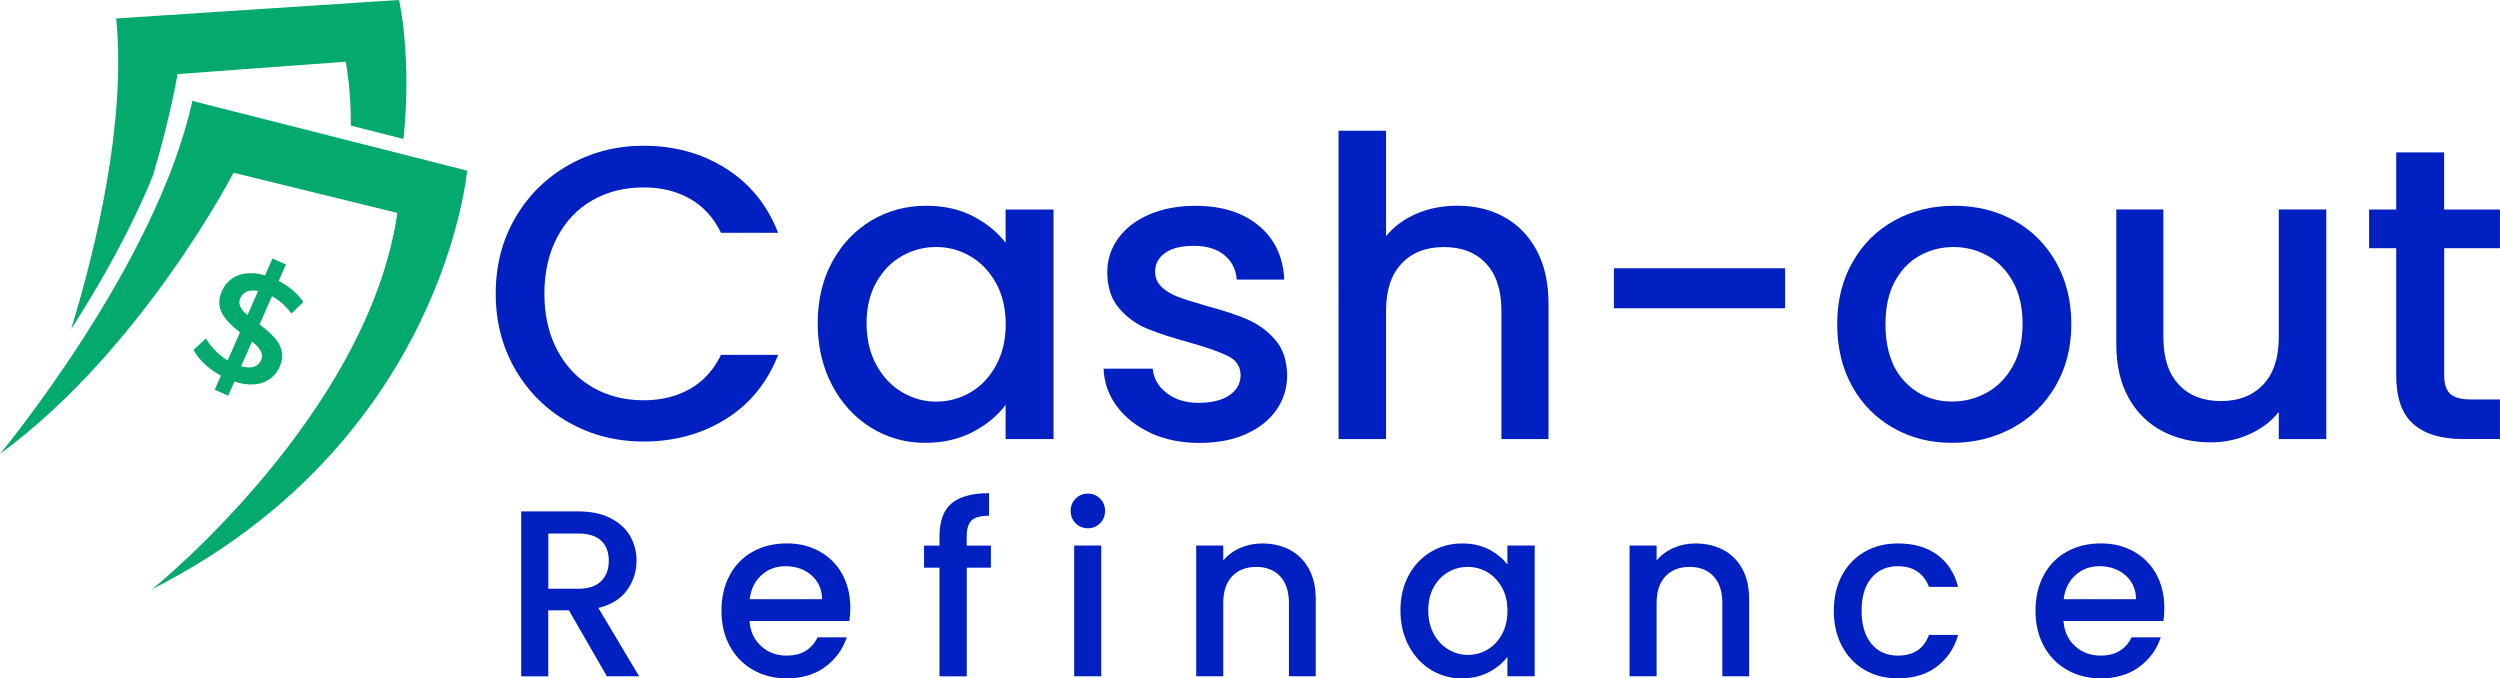 <svg xmlns="http://www.w3.org/2000/svg" id="Layer_2" viewBox="0 0 535.19 145.23"><defs><style>.cls-1{fill:#0020c2;}.cls-2{fill:#04aa6d;}</style></defs><g id="Layer_1-2"><path class="cls-1" d="m110.36,46.54c2.82-4.82,6.66-8.58,11.5-11.28,4.85-2.71,10.15-4.06,15.92-4.06,6.6,0,12.47,1.62,17.61,4.86,5.14,3.24,8.87,7.83,11.19,13.78h-12.22c-1.61-3.27-3.83-5.71-6.69-7.31-2.85-1.61-6.15-2.41-9.9-2.41-4.1,0-7.76.92-10.97,2.76-3.21,1.84-5.72,4.49-7.54,7.94-1.81,3.45-2.72,7.46-2.72,12.04s.91,8.59,2.72,12.04c1.81,3.45,4.33,6.11,7.54,7.98,3.21,1.87,6.87,2.81,10.97,2.81,3.75,0,7.05-.8,9.9-2.41s5.08-4.04,6.69-7.31h12.22c-2.32,5.95-6.05,10.52-11.19,13.73-5.14,3.21-11.01,4.82-17.61,4.82-5.83,0-11.15-1.35-15.96-4.06-4.82-2.71-8.64-6.47-11.46-11.28-2.82-4.82-4.24-10.26-4.24-16.32s1.41-11.5,4.24-16.32Z"></path><path class="cls-1" d="m178.14,56.09c2.05-3.8,4.85-6.76,8.38-8.87,3.54-2.11,7.45-3.17,11.73-3.17,3.86,0,7.24.76,10.12,2.27,2.88,1.52,5.19,3.4,6.91,5.66v-7.13h10.26v49.14h-10.26v-7.31c-1.73,2.32-4.07,4.25-7.05,5.8-2.97,1.55-6.36,2.32-10.17,2.32-4.22,0-8.09-1.08-11.59-3.25-3.51-2.17-6.29-5.2-8.34-9.1-2.05-3.89-3.08-8.31-3.08-13.24s1.03-9.3,3.08-13.11Zm35.05,4.46c-1.4-2.5-3.23-4.4-5.48-5.71-2.26-1.31-4.7-1.96-7.31-1.96s-5.05.64-7.31,1.92c-2.26,1.28-4.09,3.15-5.48,5.62-1.4,2.47-2.1,5.4-2.1,8.79s.7,6.36,2.1,8.92c1.4,2.56,3.24,4.5,5.53,5.84,2.29,1.34,4.71,2.01,7.27,2.01s5.05-.65,7.31-1.96c2.26-1.31,4.09-3.22,5.48-5.75,1.4-2.53,2.1-5.48,2.1-8.87s-.7-6.33-2.1-8.83Z"></path><path class="cls-1" d="m246.37,92.7c-3.06-1.4-5.48-3.3-7.27-5.71s-2.74-5.1-2.85-8.07h10.52c.18,2.08,1.17,3.82,2.99,5.22,1.81,1.4,4.09,2.1,6.82,2.1s5.07-.55,6.64-1.65c1.57-1.1,2.36-2.51,2.36-4.24,0-1.84-.88-3.21-2.63-4.1-1.75-.89-4.53-1.87-8.34-2.94-3.69-1.01-6.69-1.99-9.01-2.94-2.32-.95-4.33-2.41-6.02-4.37-1.69-1.96-2.54-4.55-2.54-7.76,0-2.62.77-5.01,2.32-7.18,1.55-2.17,3.76-3.88,6.64-5.13,2.88-1.25,6.2-1.87,9.94-1.87,5.59,0,10.09,1.41,13.51,4.24,3.42,2.82,5.25,6.67,5.48,11.55h-10.17c-.18-2.2-1.07-3.95-2.68-5.26-1.61-1.31-3.78-1.96-6.51-1.96s-4.73.51-6.15,1.52c-1.43,1.01-2.14,2.35-2.14,4.01,0,1.31.48,2.41,1.43,3.3.95.89,2.11,1.59,3.48,2.1,1.37.51,3.39,1.15,6.06,1.92,3.57.95,6.5,1.92,8.78,2.9,2.29.98,4.27,2.42,5.93,4.33,1.66,1.9,2.53,4.43,2.59,7.58,0,2.79-.77,5.29-2.32,7.49-1.55,2.2-3.73,3.92-6.56,5.17-2.82,1.25-6.14,1.87-9.94,1.87s-7.33-.7-10.39-2.1Z"></path><path class="cls-1" d="m322,46.46c2.94,1.61,5.26,3.98,6.96,7.13,1.69,3.15,2.54,6.96,2.54,11.42v28.99h-10.08v-27.47c0-4.4-1.1-7.77-3.3-10.12-2.2-2.35-5.2-3.52-9.01-3.52s-6.82,1.17-9.05,3.52-3.34,5.72-3.34,10.12v27.47h-10.17V27.99h10.17v22.56c1.72-2.08,3.91-3.69,6.56-4.82,2.64-1.13,5.54-1.69,8.7-1.69,3.75,0,7.09.8,10.03,2.41Z"></path><path class="cls-1" d="m382.15,57.43v8.56h-36.65v-8.56h36.65Z"></path><path class="cls-1" d="m405.34,91.63c-3.75-2.11-6.69-5.08-8.83-8.92s-3.21-8.28-3.21-13.33,1.1-9.42,3.3-13.29c2.2-3.86,5.2-6.84,9.01-8.92,3.8-2.08,8.06-3.12,12.75-3.12s8.95,1.04,12.75,3.12c3.8,2.08,6.81,5.05,9.01,8.92,2.2,3.87,3.3,8.29,3.3,13.29s-1.13,9.42-3.39,13.29c-2.26,3.87-5.34,6.85-9.23,8.96-3.9,2.11-8.19,3.17-12.89,3.17s-8.83-1.05-12.57-3.17Zm19.93-7.54c2.29-1.25,4.15-3.12,5.57-5.62,1.43-2.5,2.14-5.53,2.14-9.1s-.68-6.58-2.05-9.05c-1.37-2.47-3.18-4.33-5.44-5.57-2.26-1.25-4.7-1.87-7.31-1.87s-5.04.62-7.27,1.87c-2.23,1.25-4,3.11-5.31,5.57-1.31,2.47-1.96,5.48-1.96,9.05,0,5.29,1.35,9.38,4.06,12.26,2.71,2.88,6.11,4.33,10.21,4.33,2.62,0,5.07-.62,7.36-1.87Z"></path><path class="cls-1" d="m498,44.85v49.14h-10.17v-5.8c-1.61,2.02-3.7,3.61-6.29,4.77-2.59,1.16-5.34,1.74-8.25,1.74-3.87,0-7.33-.8-10.39-2.41s-5.47-3.98-7.22-7.13c-1.75-3.15-2.63-6.96-2.63-11.42v-28.9h10.08v27.38c0,4.4,1.1,7.77,3.3,10.12,2.2,2.35,5.2,3.52,9.01,3.52s6.82-1.17,9.05-3.52c2.23-2.35,3.34-5.72,3.34-10.12v-27.38h10.17Z"></path><path class="cls-1" d="m523.24,53.14v27.2c0,1.84.43,3.17,1.29,3.97.86.8,2.33,1.2,4.41,1.2h6.24v8.47h-8.03c-4.58,0-8.09-1.07-10.52-3.21-2.44-2.14-3.66-5.62-3.66-10.43v-27.2h-5.8v-8.29h5.8v-12.22h10.26v12.22h11.95v8.29h-11.95Z"></path><path class="cls-1" d="m129.92,144.78l-8.13-14.12h-4.42v14.12h-5.79v-35.3h12.19c2.71,0,5,.47,6.88,1.42,1.88.95,3.28,2.22,4.22,3.81.93,1.59,1.4,3.37,1.4,5.33,0,2.3-.67,4.39-2.01,6.27-1.34,1.88-3.4,3.16-6.17,3.83l8.73,14.63h-6.91Zm-12.54-18.74h6.4c2.17,0,3.8-.54,4.9-1.62,1.1-1.08,1.65-2.54,1.65-4.37s-.54-3.26-1.62-4.29c-1.08-1.03-2.73-1.55-4.93-1.55h-6.4v11.83Z"></path><path class="cls-1" d="m181.83,132.94h-21.38c.17,2.23,1,4.03,2.49,5.38,1.49,1.35,3.32,2.03,5.48,2.03,3.11,0,5.31-1.3,6.6-3.91h6.25c-.85,2.57-2.38,4.68-4.6,6.32-2.22,1.64-4.97,2.46-8.25,2.46-2.68,0-5.07-.6-7.19-1.8-2.12-1.2-3.78-2.89-4.98-5.08-1.2-2.18-1.8-4.71-1.8-7.59s.58-5.41,1.75-7.59c1.17-2.18,2.81-3.87,4.93-5.05,2.12-1.18,4.55-1.78,7.29-1.78s4.99.58,7.06,1.73c2.06,1.15,3.67,2.77,4.82,4.85,1.15,2.08,1.73,4.48,1.73,7.19,0,1.05-.07,2-.2,2.84Zm-5.84-4.67c-.03-2.13-.8-3.84-2.29-5.13-1.49-1.29-3.34-1.93-5.54-1.93-2,0-3.71.63-5.13,1.9s-2.27,2.99-2.54,5.16h15.49Z"></path><path class="cls-1" d="m212.14,121.52h-5.18v23.26h-5.84v-23.26h-3.3v-4.72h3.3v-1.98c0-3.22.85-5.56,2.56-7.03,1.71-1.47,4.39-2.21,8.05-2.21v4.82c-1.76,0-3,.33-3.71.99s-1.07,1.8-1.07,3.43v1.98h5.18v4.72Z"></path><path class="cls-1" d="m230.27,112.02c-.71-.71-1.07-1.59-1.07-2.64s.36-1.93,1.07-2.64,1.59-1.07,2.64-1.07,1.88.36,2.59,1.07,1.07,1.59,1.07,2.64-.36,1.93-1.07,2.64-1.57,1.07-2.59,1.07-1.93-.36-2.64-1.07Zm5.48,4.77v27.98h-5.79v-27.98h5.79Z"></path><path class="cls-1" d="m276.11,117.71c1.74.91,3.11,2.27,4.09,4.06.98,1.79,1.47,3.96,1.47,6.5v16.5h-5.74v-15.64c0-2.51-.63-4.43-1.88-5.76-1.25-1.34-2.96-2.01-5.13-2.01s-3.89.67-5.15,2.01c-1.27,1.34-1.9,3.26-1.9,5.76v15.64h-5.79v-27.98h5.79v3.2c.95-1.15,2.16-2.05,3.63-2.69,1.47-.64,3.04-.96,4.7-.96,2.2,0,4.17.46,5.92,1.37Z"></path><path class="cls-1" d="m301.55,123.19c1.17-2.17,2.76-3.85,4.77-5.05,2.01-1.2,4.24-1.8,6.68-1.8,2.2,0,4.12.43,5.76,1.29,1.64.86,2.95,1.94,3.94,3.22v-4.06h5.84v27.98h-5.84v-4.16c-.98,1.32-2.32,2.42-4.01,3.3-1.69.88-3.62,1.32-5.79,1.32-2.4,0-4.6-.62-6.6-1.85-2-1.24-3.58-2.96-4.75-5.18-1.17-2.22-1.75-4.73-1.75-7.54s.58-5.3,1.75-7.47Zm19.96,2.54c-.8-1.42-1.84-2.5-3.12-3.25-1.29-.74-2.68-1.12-4.16-1.12s-2.88.36-4.16,1.09c-1.29.73-2.33,1.79-3.12,3.2-.8,1.41-1.19,3.07-1.19,5s.4,3.62,1.19,5.08c.79,1.46,1.84,2.56,3.15,3.33,1.3.76,2.68,1.14,4.14,1.14s2.88-.37,4.16-1.12c1.29-.75,2.33-1.84,3.12-3.28.8-1.44,1.19-3.12,1.19-5.05s-.4-3.61-1.19-5.03Z"></path><path class="cls-1" d="m368.89,117.71c1.74.91,3.11,2.27,4.09,4.06.98,1.79,1.47,3.96,1.47,6.5v16.5h-5.74v-15.64c0-2.51-.63-4.43-1.88-5.76-1.25-1.34-2.96-2.01-5.13-2.01s-3.89.67-5.16,2.01c-1.27,1.34-1.9,3.26-1.9,5.76v15.64h-5.79v-27.98h5.79v3.2c.95-1.15,2.16-2.05,3.63-2.69,1.47-.64,3.04-.96,4.7-.96,2.2,0,4.17.46,5.92,1.37Z"></path><path class="cls-1" d="m394.33,123.17c1.17-2.18,2.78-3.87,4.85-5.05,2.07-1.18,4.43-1.78,7.11-1.78,3.38,0,6.19.8,8.4,2.41,2.22,1.61,3.72,3.9,4.5,6.88h-6.25c-.51-1.39-1.32-2.47-2.44-3.25-1.12-.78-2.52-1.17-4.21-1.17-2.37,0-4.26.84-5.66,2.51-1.41,1.68-2.11,4.02-2.11,7.03s.7,5.37,2.11,7.06c1.4,1.69,3.29,2.54,5.66,2.54,3.35,0,5.57-1.47,6.65-4.42h6.25c-.81,2.84-2.34,5.1-4.57,6.78-2.23,1.68-5.01,2.51-8.33,2.51-2.68,0-5.04-.6-7.11-1.8-2.07-1.2-3.68-2.89-4.85-5.08-1.17-2.18-1.75-4.71-1.75-7.59s.58-5.41,1.75-7.59Z"></path><path class="cls-1" d="m463.12,132.94h-21.38c.17,2.23,1,4.03,2.49,5.38,1.49,1.35,3.32,2.03,5.49,2.03,3.11,0,5.31-1.3,6.6-3.91h6.25c-.85,2.57-2.38,4.68-4.6,6.32-2.22,1.64-4.97,2.46-8.25,2.46-2.68,0-5.07-.6-7.19-1.8-2.12-1.2-3.78-2.89-4.98-5.08-1.2-2.18-1.8-4.71-1.8-7.59s.58-5.41,1.75-7.59,2.81-3.87,4.93-5.05c2.12-1.18,4.55-1.78,7.29-1.78s4.99.58,7.06,1.73c2.06,1.15,3.67,2.77,4.82,4.85s1.73,4.48,1.73,7.19c0,1.05-.07,2-.2,2.84Zm-5.84-4.67c-.03-2.13-.8-3.84-2.29-5.13-1.49-1.29-3.34-1.93-5.54-1.93-2,0-3.71.63-5.13,1.9s-2.27,2.99-2.54,5.16h15.49Z"></path><path class="cls-2" d="m32.77,37.5c3.76-12.66,5.24-21.64,5.24-21.64l36.01-2.65c.77,4.51,1.1,9.09,1.09,13.68l11.27,2.86c1.83-17.76-.95-29.76-.95-29.76L24.87,3.95c2.2,22.14-4.32,49.1-9.65,66.54,6.2-9.66,12.8-21.23,17.55-32.99Z"></path><path class="cls-2" d="m41.18,21.6C33.48,56.89,0,97.16,0,97.16c30.32-22.17,50-60.18,50-60.18l35.07,8.6c-6.33,43.44-52.49,80.54-52.49,80.54,62.44-31.67,67.42-89.59,67.42-89.59l-58.82-14.93Z"></path><path class="cls-2" d="m46.51,75.48c-1.05-.99-1.85-2-2.4-3.03l-2.69,2.44c.58,1.14,1.51,2.27,2.79,3.4.94.82,1.96,1.53,3.08,2.13l-1.33,3.02,2.89,1.27,1.34-3.03c1.29.43,2.49.64,3.57.63,1.51-.01,2.78-.36,3.82-1.05,1.03-.68,1.79-1.58,2.28-2.71.48-1.1.66-2.1.52-3.02-.14-.91-.48-1.74-1.03-2.5-.55-.76-1.21-1.46-1.97-2.12-.58-.51-1.19-.99-1.81-1.46l2.66-6.04c.6.33,1.2.73,1.78,1.2.88.71,1.67,1.56,2.37,2.53l2.56-2.49c-.66-1.01-1.53-1.94-2.63-2.81-.83-.66-1.72-1.22-2.64-1.7l1.55-3.52-2.89-1.27-1.59,3.61c-1.13-.33-2.16-.5-3.12-.48-1.51.02-2.77.37-3.8,1.05-1.03.69-1.79,1.6-2.3,2.74-.49,1.12-.67,2.14-.54,3.06.13.92.47,1.76,1.03,2.52.55.76,1.21,1.47,1.98,2.14.46.4.92.78,1.39,1.15l-2.64,6.01c-.8-.47-1.54-1.02-2.23-1.66Zm9.37-.2c.29.6.29,1.22.01,1.85-.23.52-.6.92-1.09,1.19-.51.27-1.15.38-1.94.32-.38-.03-.79-.11-1.24-.23l2.33-5.29c.18.15.38.3.55.45.63.55,1.09,1.13,1.38,1.72Zm-4.41-11.49c.23-.52.59-.92,1.09-1.22.5-.29,1.14-.42,1.94-.38.24.01.49.05.76.1l-2.28,5.17s-.11-.09-.16-.13c-.64-.54-1.09-1.11-1.37-1.69-.28-.59-.28-1.2,0-1.85Z"></path></g></svg>
